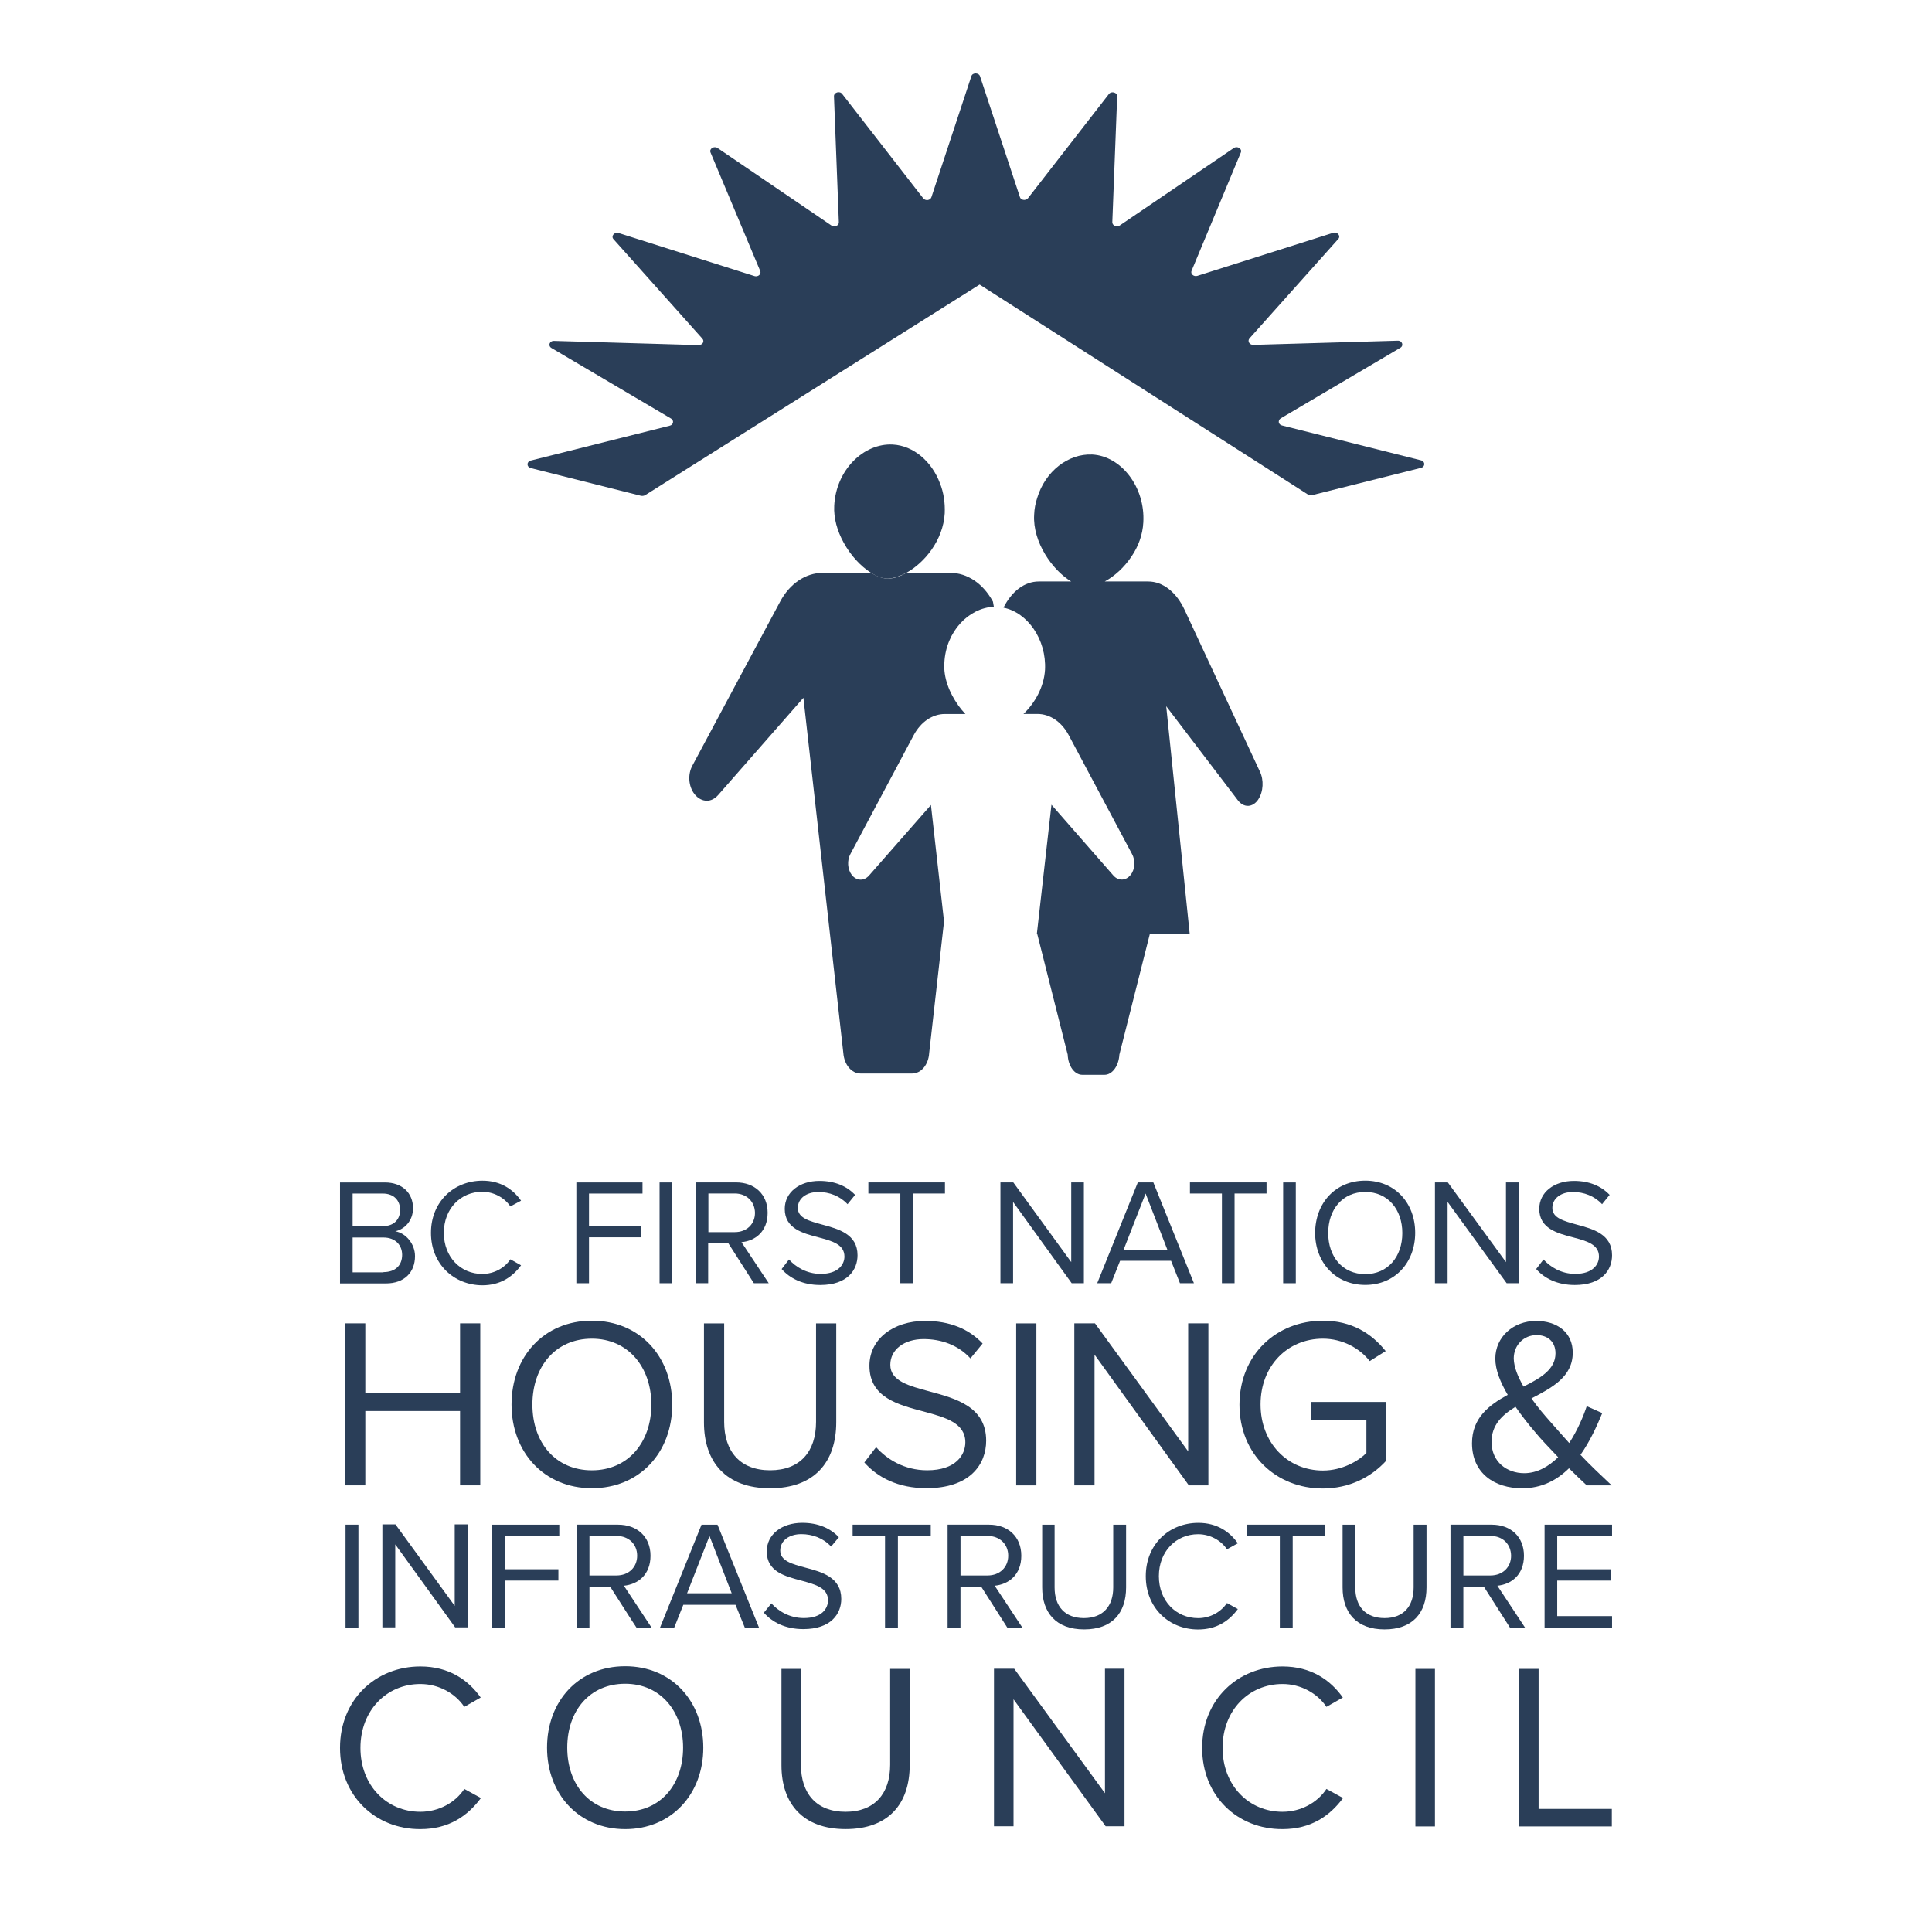 <svg xmlns="http://www.w3.org/2000/svg" id="Layer_1" data-name="Layer 1" viewBox="0 0 524 524"><defs><style>      .cls-1 {        fill: #2a3e58;        stroke-width: 0px;      }    </style></defs><path class="cls-1" d="M104.01,345.02c3.19,0,5.06-1.81,5.06-4.69,0-2.53-1.75-4.69-5.06-4.69h-8.37v9.45h8.37v-.06ZM103.83,332.56c3.07,0,4.69-1.87,4.69-4.39s-1.63-4.45-4.69-4.45h-8.19v8.85h8.19ZM92.22,320.71h12.16c4.75,0,7.64,2.89,7.64,6.98,0,3.43-2.29,5.72-4.82,6.26,2.89.48,5.36,3.43,5.36,6.74,0,4.39-2.89,7.4-7.88,7.4h-12.46v-27.39Z"></path><path class="cls-1" d="M116.89,334.37c0-8.43,6.2-14.14,13.96-14.14,4.94,0,8.31,2.35,10.47,5.42l-2.89,1.56c-1.56-2.29-4.39-3.97-7.64-3.97-5.84,0-10.41,4.57-10.41,11.14s4.57,11.14,10.41,11.14c3.25,0,6.08-1.63,7.64-3.97l2.89,1.63c-2.29,3.13-5.6,5.42-10.53,5.42-7.7-.06-13.9-5.78-13.9-14.2"></path><path class="cls-1" d="M156.32,320.71h17.94v3.01h-14.51v8.79h14.2v3.07h-14.2v12.46h-3.43v-27.33h0Z"></path><rect class="cls-1" x="178.89" y="320.71" width="3.43" height="27.33"></rect><path class="cls-1" d="M199.29,323.71h-7.16v10.47h7.16c3.25,0,5.48-2.17,5.48-5.24-.06-3.07-2.29-5.24-5.48-5.24M197.55,337.2h-5.48v10.83h-3.43v-27.33h11.01c5,0,8.55,3.19,8.55,8.25s-3.37,7.64-7.1,7.95l7.4,11.14h-4.03l-6.92-10.83h0Z"></path><path class="cls-1" d="M213.98,341.59c1.81,1.99,4.75,3.91,8.61,3.91,4.88,0,6.44-2.65,6.44-4.69,0-3.31-3.31-4.21-6.92-5.18-4.39-1.14-9.27-2.41-9.27-7.76,0-4.51,4.03-7.58,9.39-7.58,4.15,0,7.4,1.38,9.69,3.79l-2.05,2.53c-2.05-2.23-4.94-3.31-7.88-3.31-3.31,0-5.6,1.75-5.6,4.33,0,2.77,3.19,3.55,6.62,4.51,4.45,1.2,9.57,2.59,9.57,8.31,0,3.97-2.71,8.07-10.11,8.07-4.75,0-8.25-1.81-10.47-4.33l1.99-2.59h0Z"></path><path class="cls-1" d="M244.19,323.71h-8.67v-3.01h20.77v3.01h-8.67v24.32h-3.43v-24.32Z"></path><path class="cls-1" d="M274.77,326v22.03h-3.43v-27.33h3.49l15.71,21.61v-21.61h3.43v27.33h-3.31l-15.89-22.03h0Z"></path><path class="cls-1" d="M304.75,338.94h11.86l-5.9-15.23-5.96,15.23ZM317.63,341.95h-13.84l-2.41,6.08h-3.79l11.01-27.33h4.21l11.01,27.33h-3.79l-2.41-6.08Z"></path><path class="cls-1" d="M331.41,323.71h-8.67v-3.01h20.77v3.01h-8.67v24.32h-3.43v-24.32Z"></path><rect class="cls-1" x="348.02" y="320.71" width="3.43" height="27.33"></rect><path class="cls-1" d="M370.29,323.29c-6.14,0-10.05,4.69-10.05,11.14s3.91,11.14,10.05,11.14,10.05-4.75,10.05-11.14-3.91-11.14-10.05-11.14M370.29,320.22c8.07,0,13.54,6.08,13.54,14.14s-5.48,14.14-13.54,14.14-13.6-6.08-13.6-14.14c.06-8.07,5.48-14.14,13.6-14.14"></path><path class="cls-1" d="M392.62,326v22.03h-3.43v-27.33h3.49l15.77,21.61v-21.61h3.43v27.33h-3.25l-16.01-22.03Z"></path><path class="cls-1" d="M418.62,341.59c1.81,1.99,4.75,3.91,8.61,3.91,4.88,0,6.44-2.65,6.44-4.69,0-3.31-3.31-4.21-6.92-5.18-4.39-1.14-9.27-2.41-9.27-7.76,0-4.51,4.03-7.58,9.39-7.58,4.15,0,7.4,1.38,9.69,3.79l-2.05,2.53c-2.05-2.23-4.94-3.31-7.88-3.31-3.31,0-5.6,1.75-5.6,4.33,0,2.77,3.19,3.55,6.62,4.51,4.45,1.2,9.57,2.59,9.57,8.31,0,3.97-2.71,8.07-10.11,8.07-4.75,0-8.25-1.81-10.47-4.33l1.99-2.59Z"></path><path class="cls-1" d="M341.28,216.82c-1.5,2.23-3.91,2.35-5.54.24l-19.44-25.52,6.38,61.81h-10.83l-8.25,32.68c-.18,3.07-1.93,5.48-4.03,5.48h-6.02c-2.11,0-3.85-2.35-3.97-5.48l-8.25-32.68h-.12l3.97-35.09,16.79,19.2c1.38,1.56,3.43,1.44,4.69-.18,1.2-1.5,1.32-3.91.36-5.66l-17.21-32.32c-1.93-3.55-5.06-5.66-8.43-5.66h-3.79c3.07-2.95,5.54-7.22,5.84-11.98.42-8.25-4.75-15.53-11.26-16.85,2.23-4.45,5.72-7.1,9.57-7.1h8.79c-5.12-3.07-10.47-10.71-10.05-18.06.06-1.69.36-3.19.84-4.63,2.17-7.16,8.37-12.04,14.93-11.74,7.82.42,14.39,8.79,13.84,18.42-.18,3.37-1.38,6.56-3.19,9.21-1.99,3.01-4.69,5.42-7.28,6.8h11.8c3.97,0,7.64,2.89,9.87,7.7l20.4,43.82c1.14,2.29.96,5.54-.42,7.58"></path><path class="cls-1" d="M259.84,191.24c.6.84,1.32,1.69,1.99,2.41h-5.54c-3.37,0-6.5,2.11-8.43,5.66l-17.21,32.32c-.96,1.75-.78,4.15.36,5.66,1.26,1.63,3.31,1.75,4.69.18l16.79-19.14,3.55,31.6-4.03,35.69c-.18,3.13-2.17,5.54-4.63,5.54h-13.96c-2.47,0-4.45-2.41-4.69-5.54l-10.83-96.36-23.11,26.36c-.9,1.02-1.99,1.56-3.07,1.56-1.2,0-2.41-.6-3.37-1.81-1.63-2.11-1.87-5.36-.54-7.76l23.77-44.42c2.59-4.88,6.92-7.82,11.56-7.82h13.12c1.69,1.02,3.37,1.63,4.75,1.56,1.5-.06,3.13-.6,4.82-1.56h11.92c4.57,0,8.91,2.89,11.56,7.82l.24,1.38c-6.8.3-13,6.68-13.42,15.17-.3,4.03,1.38,8.19,3.73,11.5"></path><path class="cls-1" d="M256.23,139.23c-.42,7.28-5.48,13.42-10.41,16.13-1.69.9-3.31,1.44-4.82,1.56-1.44.06-3.07-.48-4.75-1.56-2.77-1.75-5.54-4.69-7.46-8.25-1.69-3.07-2.71-6.56-2.53-9.93.48-9.75,8.01-17.03,15.89-16.61,5.6.3,10.59,4.57,12.82,10.59.96,2.41,1.38,5.18,1.26,8.07"></path><path class="cls-1" d="M174.98,134.3l90.71-57.12,89.14,57c.3.18.66.24,1.02.12l29.55-7.4c1.2-.3,1.2-1.75,0-2.05l-37.68-9.45c-1.02-.24-1.2-1.38-.36-1.93l32.44-19.14c1.02-.6.48-1.99-.72-1.93l-39.18,1.14c-1.02,0-1.63-1.02-1.02-1.75l24.08-26.96c.78-.84-.24-2.05-1.38-1.69l-36.84,11.68c-.96.3-1.93-.54-1.56-1.38l13.36-32.08c.42-1.02-.96-1.87-1.93-1.2l-30.94,21.01c-.84.54-1.99,0-1.99-.9l1.32-34.13c.06-1.08-1.56-1.5-2.23-.66l-21.97,28.29c-.6.72-1.93.54-2.17-.3l-10.83-32.8c-.36-1.02-2.05-1.02-2.35,0l-10.83,32.8c-.3.9-1.63,1.08-2.23.3l-21.97-28.29c-.66-.9-2.29-.42-2.23.66l1.32,34.13c.06.9-1.14,1.44-1.99.9l-30.88-21.01c-.96-.66-2.35.18-1.93,1.2l13.48,32.14c.36.84-.6,1.69-1.56,1.38l-36.84-11.68c-1.14-.36-2.17.84-1.38,1.69l24.08,26.96c.66.72.06,1.75-1.02,1.75l-39.18-1.14c-1.26-.06-1.75,1.32-.72,1.93l32.44,19.14c.84.48.66,1.69-.36,1.93l-37.68,9.45c-1.2.3-1.2,1.75,0,2.05l29.91,7.52c.42.06.78,0,1.08-.18"></path><path class="cls-1" d="M124.78,382.7h-25.7v20.16h-5.48v-43.94h5.48v18.9h25.7v-18.9h5.48v43.94h-5.48v-20.16Z"></path><path class="cls-1" d="M160.53,363.08c-9.87,0-16.13,7.58-16.13,17.88s6.26,17.82,16.13,17.82,16.13-7.64,16.13-17.82-6.32-17.88-16.13-17.88M160.53,358.2c13,0,21.79,9.75,21.79,22.75s-8.85,22.69-21.79,22.69-21.79-9.75-21.79-22.69c0-13,8.79-22.75,21.79-22.75"></path><path class="cls-1" d="M190.93,358.93h5.48v26.72c0,8.01,4.33,13.12,12.46,13.12s12.46-5.06,12.46-13.12v-26.72h5.48v26.78c0,10.95-6.02,17.94-17.94,17.94s-17.94-7.04-17.94-17.88v-26.84Z"></path><path class="cls-1" d="M237.63,392.51c2.89,3.25,7.64,6.26,13.84,6.26,7.82,0,10.35-4.21,10.35-7.58,0-5.24-5.36-6.74-11.14-8.31-7.04-1.87-14.87-3.79-14.87-12.46,0-7.22,6.44-12.16,15.11-12.16,6.74,0,11.92,2.23,15.59,6.14l-3.31,4.03c-3.31-3.61-7.88-5.24-12.7-5.24-5.24,0-9.03,2.83-9.03,6.98,0,4.39,5.06,5.72,10.65,7.22,7.16,1.93,15.35,4.15,15.35,13.36,0,6.38-4.33,12.88-16.19,12.88-7.64,0-13.24-2.89-16.85-6.98l3.19-4.15h0Z"></path><rect class="cls-1" x="275.61" y="358.93" width="5.48" height="43.94"></rect><path class="cls-1" d="M296.86,367.41v35.45h-5.48v-43.94h5.6l25.28,34.73v-34.73h5.48v43.94h-5.3l-25.58-35.45h0Z"></path><path class="cls-1" d="M358.8,358.2c7.76,0,13.18,3.43,17.03,8.25l-4.33,2.71c-2.77-3.55-7.46-6.08-12.7-6.08-9.63,0-16.91,7.4-16.91,17.82s7.28,17.94,16.91,17.94c5.24,0,9.63-2.59,11.8-4.75v-8.97h-15.11v-4.88h20.52v15.89c-4.09,4.51-10.05,7.58-17.27,7.58-12.52,0-22.57-9.15-22.57-22.75.06-13.66,10.11-22.75,22.63-22.75"></path><path class="cls-1" d="M413.21,376.08c4.69-2.35,8.67-4.69,8.67-9.03,0-3.25-2.23-4.94-5.12-4.94-3.43,0-6.2,2.65-6.2,6.38.06,2.35,1.14,4.94,2.65,7.58M422.6,395.22c-2.53-2.65-4.88-5.12-6.14-6.68-1.81-2.11-3.67-4.45-5.42-6.98-3.67,2.23-6.5,4.94-6.5,9.51,0,5.48,4.21,8.49,8.85,8.49,3.61,0,6.68-1.87,9.21-4.33M437.16,402.86h-6.8c-1.32-1.2-3.01-2.83-4.82-4.63-3.25,3.19-7.34,5.42-12.7,5.42-7.52,0-13.6-4.09-13.6-12.22,0-6.86,4.63-10.35,9.69-13.12-1.99-3.37-3.37-6.74-3.37-9.81,0-5.84,4.82-10.23,11.07-10.23,5.66,0,9.93,3.07,9.93,8.61,0,6.56-5.66,9.51-11.2,12.4,1.69,2.41,3.61,4.63,5.06,6.26,1.81,2.05,3.49,3.97,5.18,5.84,2.35-3.61,3.97-7.58,4.75-9.99l4.21,1.87c-1.44,3.49-3.31,7.64-5.9,11.32,2.53,2.71,5.3,5.3,8.49,8.31"></path><rect class="cls-1" x="93.72" y="413.52" width="3.49" height="27.93"></rect><path class="cls-1" d="M107.2,418.87v22.51h-3.49v-27.93h3.55l16.07,22.09v-22.09h3.49v27.93h-3.37c.06.06-16.25-22.51-16.25-22.51Z"></path><path class="cls-1" d="M133.39,413.52h18.3v3.07h-14.81v9.03h14.57v3.07h-14.57v12.76h-3.49v-27.93h0Z"></path><path class="cls-1" d="M167.21,416.59h-7.34v10.71h7.34c3.31,0,5.6-2.23,5.6-5.36s-2.29-5.36-5.6-5.36M165.47,430.31h-5.6v11.14h-3.49v-27.93h11.26c5.12,0,8.79,3.25,8.79,8.43s-3.43,7.76-7.22,8.13l7.52,11.38h-4.09c-.06,0-7.16-11.14-7.16-11.14Z"></path><path class="cls-1" d="M186.35,432.12h12.1l-6.02-15.53-6.08,15.53ZM199.47,435.25h-14.14l-2.47,6.2h-3.85l11.26-27.93h4.33l11.26,27.93h-3.85l-2.53-6.2Z"></path><path class="cls-1" d="M209.22,434.88c1.87,2.05,4.88,3.97,8.79,3.97,5,0,6.56-2.65,6.56-4.82,0-3.37-3.37-4.27-7.1-5.3-4.51-1.2-9.51-2.41-9.51-7.95,0-4.63,4.09-7.76,9.63-7.76,4.27,0,7.58,1.44,9.93,3.91l-2.11,2.53c-2.11-2.29-5.06-3.37-8.07-3.37-3.37,0-5.72,1.81-5.72,4.45,0,2.83,3.25,3.67,6.8,4.63,4.57,1.2,9.75,2.65,9.75,8.49,0,4.03-2.77,8.19-10.29,8.19-4.88,0-8.43-1.87-10.71-4.45l2.05-2.53h0Z"></path><path class="cls-1" d="M240.1,416.59h-8.85v-3.07h21.19v3.07h-8.91v24.86h-3.49v-24.86h.06Z"></path><path class="cls-1" d="M267.85,416.59h-7.34v10.71h7.34c3.31,0,5.6-2.23,5.6-5.36s-2.29-5.36-5.6-5.36M266.1,430.31h-5.6v11.14h-3.49v-27.93h11.26c5.12,0,8.73,3.25,8.73,8.43s-3.43,7.76-7.22,8.13l7.52,11.38h-4.09l-7.1-11.14Z"></path><path class="cls-1" d="M282.54,413.52h3.49v17.03c0,5.12,2.77,8.31,7.95,8.31s7.95-3.25,7.95-8.31v-17.03h3.49v17.03c0,6.92-3.79,11.38-11.38,11.38s-11.38-4.51-11.38-11.38v-17.03h-.12Z"></path><path class="cls-1" d="M310.76,427.48c0-8.61,6.32-14.45,14.26-14.45,5.06,0,8.49,2.41,10.71,5.54l-2.95,1.63c-1.56-2.35-4.51-4.09-7.82-4.09-6.02,0-10.65,4.69-10.65,11.38s4.63,11.38,10.65,11.38c3.31,0,6.2-1.69,7.82-4.09l2.95,1.63c-2.35,3.19-5.72,5.54-10.77,5.54-7.88,0-14.2-5.84-14.2-14.45"></path><path class="cls-1" d="M347.12,416.59h-8.85v-3.07h21.19v3.07h-8.85v24.86h-3.49v-24.86h0Z"></path><path class="cls-1" d="M364.09,413.52h3.49v17.03c0,5.12,2.77,8.31,7.95,8.31s7.88-3.25,7.88-8.31v-17.03h3.49v17.03c0,6.92-3.79,11.38-11.38,11.38s-11.38-4.51-11.38-11.38v-17.03h-.06Z"></path><path class="cls-1" d="M404.24,416.59h-7.34v10.71h7.34c3.31,0,5.6-2.23,5.6-5.36-.06-3.19-2.29-5.36-5.6-5.36M402.43,430.31h-5.54v11.14h-3.49v-27.93h11.2c5.12,0,8.73,3.25,8.73,8.43s-3.43,7.76-7.22,8.13l7.52,11.38h-4.09l-7.1-11.14Z"></path><path class="cls-1" d="M418.86,413.52h18.36v3.07h-14.87v9.03h14.57v3.07h-14.57v9.63h14.87v3.13h-18.3v-27.93h-.06Z"></path><path class="cls-1" d="M92.22,474.07c0-13.12,9.69-22.09,21.79-22.09,7.76,0,13,3.67,16.37,8.43l-4.45,2.53c-2.41-3.61-6.86-6.2-11.92-6.2-9.15,0-16.25,7.16-16.25,17.33s7.1,17.33,16.25,17.33c5.06,0,9.51-2.53,11.92-6.2l4.51,2.47c-3.61,4.88-8.73,8.43-16.43,8.43-12.1.06-21.79-8.91-21.79-22.03"></path><path class="cls-1" d="M169.56,456.67c-9.63,0-15.71,7.34-15.71,17.33s6.08,17.33,15.71,17.33,15.71-7.4,15.71-17.33c0-9.93-6.2-17.33-15.71-17.33M169.56,451.92c12.64,0,21.19,9.51,21.19,22.09s-8.61,22.09-21.19,22.09-21.19-9.51-21.19-22.09c0-12.58,8.49-22.09,21.19-22.09"></path><path class="cls-1" d="M211.93,452.64h5.3v26c0,7.82,4.21,12.76,12.1,12.76s12.1-4.94,12.1-12.76v-26h5.3v26.06c0,10.65-5.84,17.39-17.39,17.39s-17.39-6.86-17.39-17.33v-26.12h0Z"></path><path class="cls-1" d="M274.89,460.89v34.43h-5.3v-42.73h5.48l24.62,33.77v-33.77h5.3v42.73h-5.12l-24.98-34.43h0Z"></path><path class="cls-1" d="M326.05,474.07c0-13.12,9.69-22.09,21.79-22.09,7.76,0,13,3.67,16.37,8.43l-4.45,2.53c-2.41-3.61-6.86-6.2-11.92-6.2-9.15,0-16.25,7.16-16.25,17.33s7.1,17.33,16.25,17.33c5.06,0,9.51-2.53,11.92-6.2l4.51,2.47c-3.61,4.88-8.73,8.43-16.43,8.43-12.16.06-21.79-8.91-21.79-22.03"></path><rect class="cls-1" x="383.89" y="452.64" width="5.3" height="42.73"></rect><path class="cls-1" d="M412,452.64h5.3v37.98h19.86v4.75h-25.16v-42.73h0Z"></path></svg>